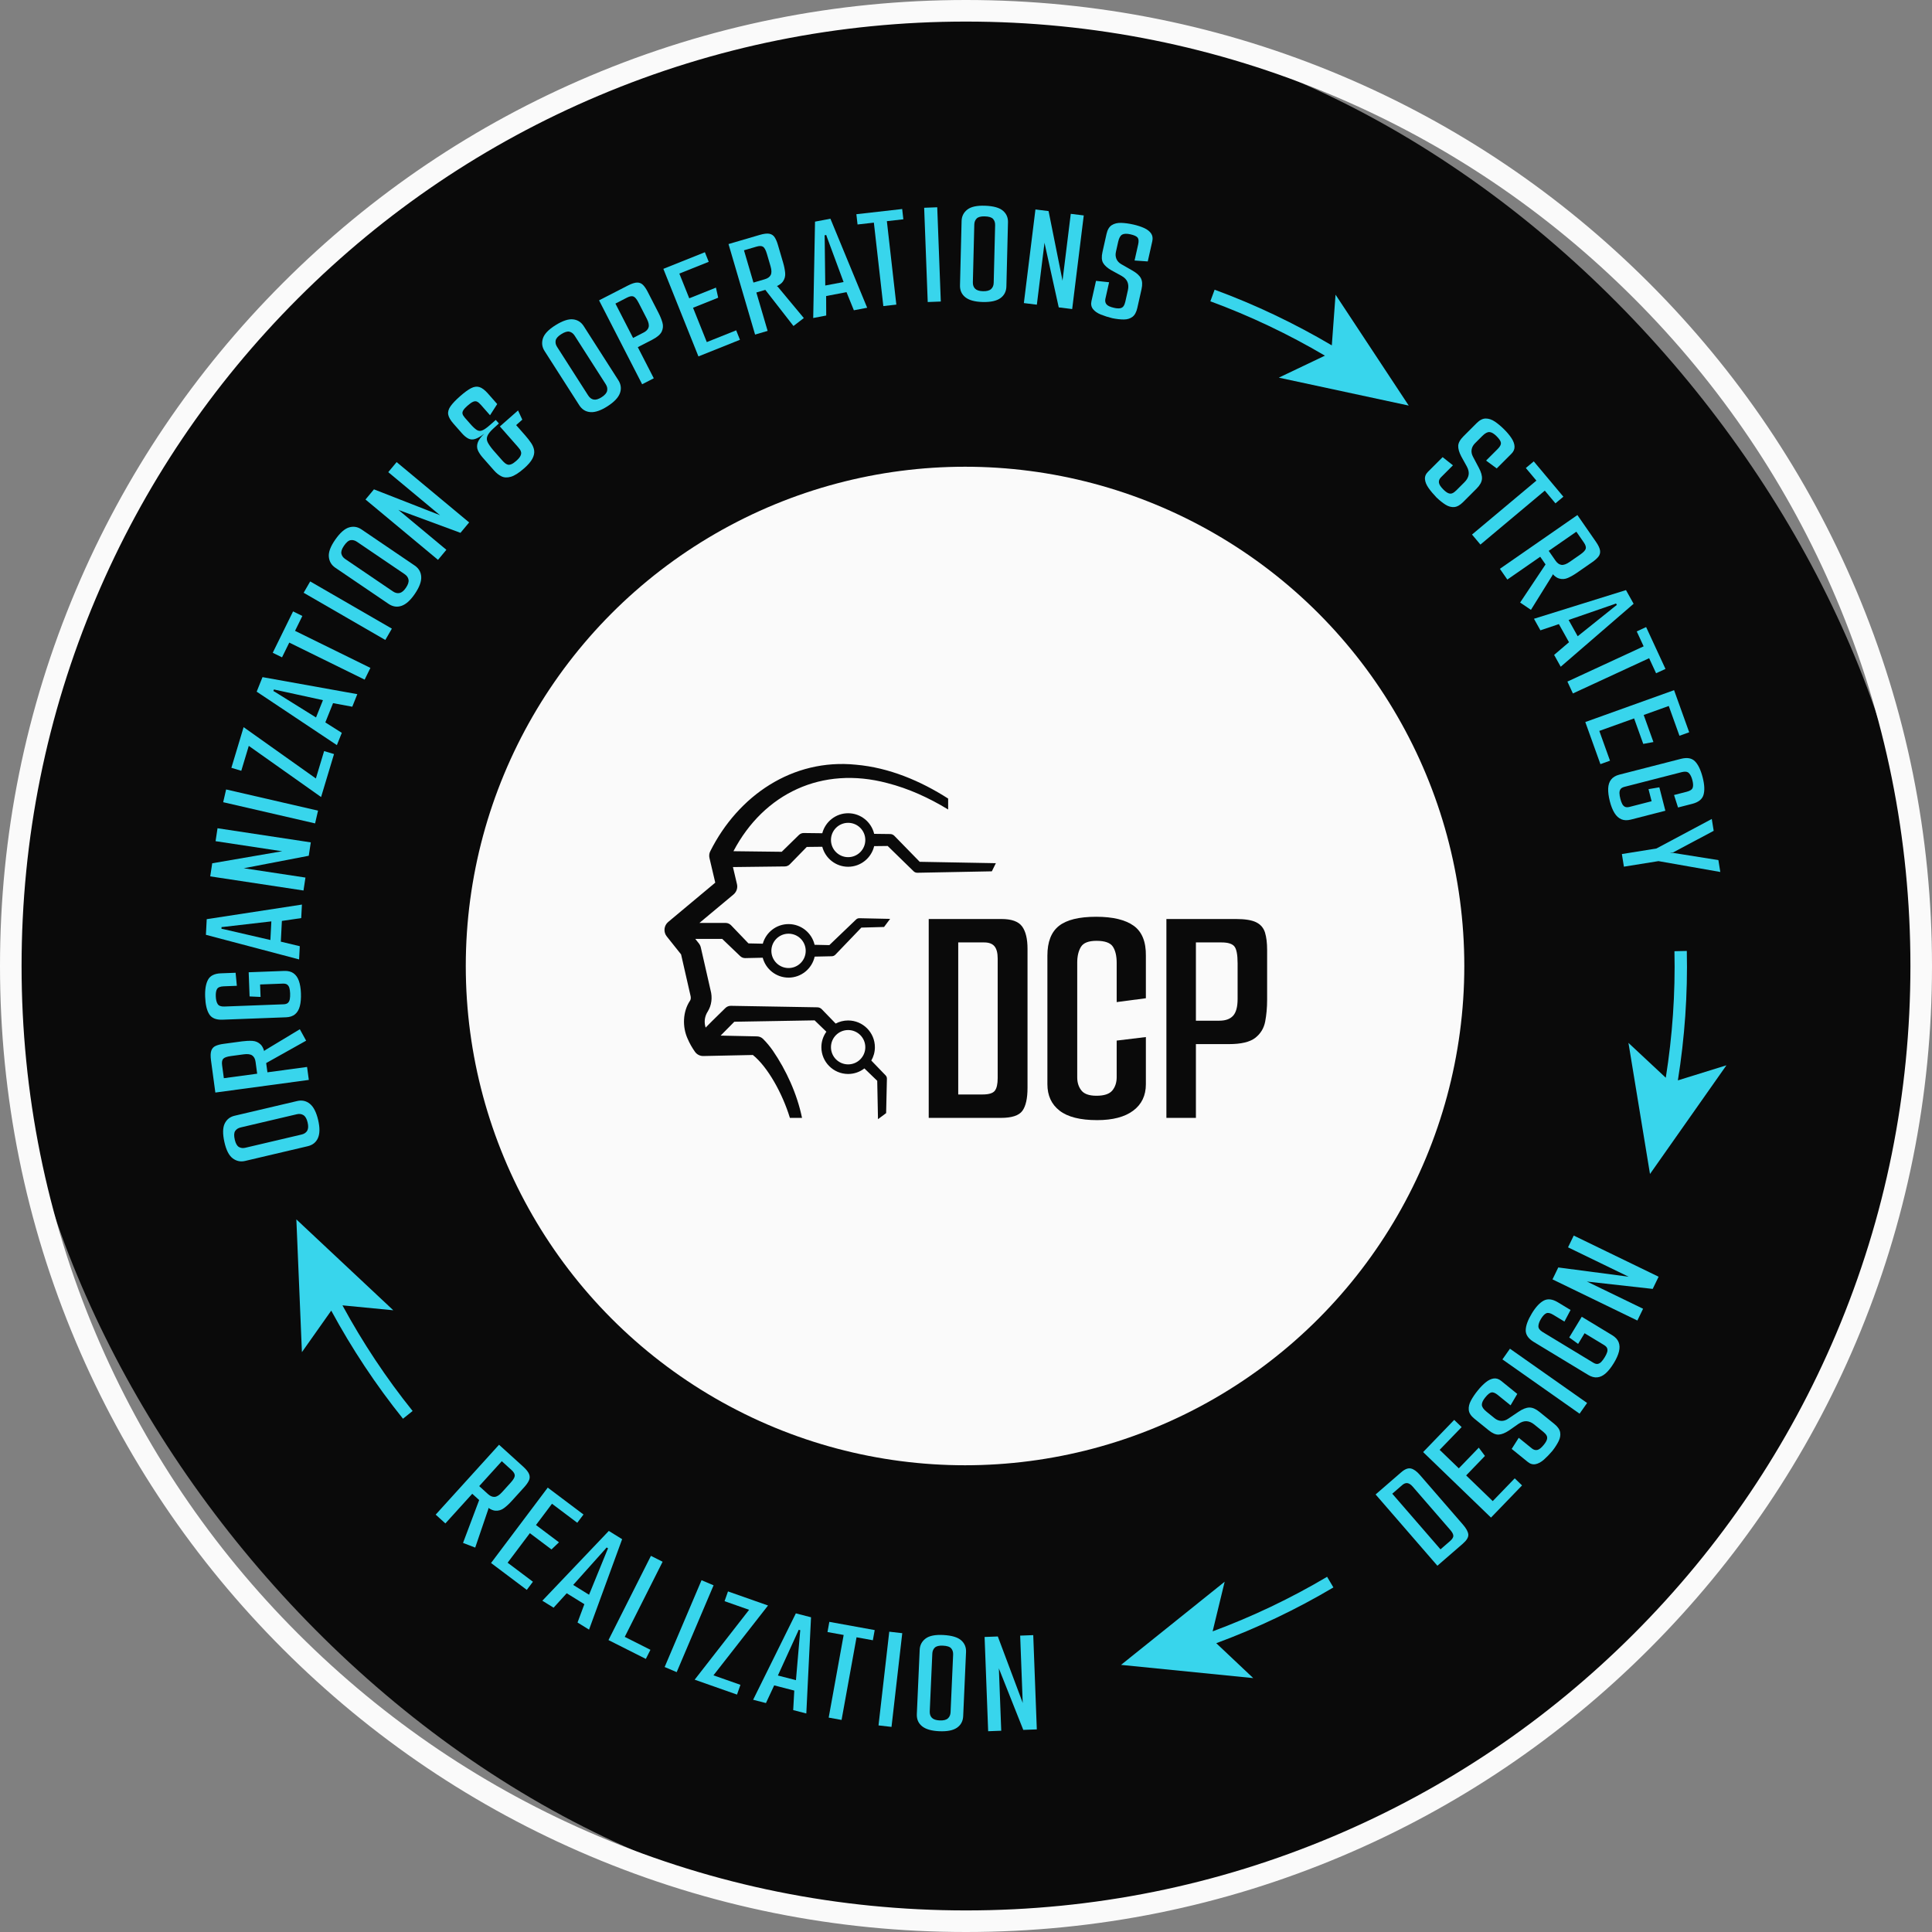 <?xml version="1.0" encoding="UTF-8"?>
<svg id="uuid-d417ca88-e391-4649-a94a-e7210ad6eb84" data-name="Ebene 2" xmlns="http://www.w3.org/2000/svg" width="895.389" height="895.389" viewBox="0 0 895.389 895.389">
  <rect x="0" y="0" width="895.389" height="895.389" fill="#808080" stroke="none"/>
  <defs>
    <style>
      .uuid-465e1f31-c31e-4b12-a3d9-20fa1cc9b3e9 {
        fill: #fafafa;
      }

      .uuid-9c946a30-37df-4d78-933d-7ab5be45be8b {
        fill: #0a0a0a;
      }

      .uuid-afe4b9f1-ff0f-4c9f-8bc6-dd689d7c9b0c {
        fill: #38d5ec;
      }
    </style>
  </defs>
  <g id="uuid-42027739-cdfb-4fbc-b5ec-057a02d64913" data-name="Ebene 1">
    <g>
      <g>
        <rect class="uuid-9c946a30-37df-4d78-933d-7ab5be45be8b" x="5" y="5" width="885.389" height="885.389" rx="442.694" ry="442.694"/>
        <path class="uuid-465e1f31-c31e-4b12-a3d9-20fa1cc9b3e9" d="M447.694,895.389c-60.437,0-119.067-11.837-174.265-35.184-53.312-22.549-101.189-54.829-142.303-95.942-41.114-41.114-73.394-88.992-95.942-142.303C11.838,566.762,0,508.131,0,447.695c0-60.437,11.838-119.067,35.185-174.265,22.549-53.312,54.828-101.19,95.942-142.304,41.113-41.114,88.991-73.394,142.303-95.942C328.627,11.837,387.258,0,447.694,0s119.067,11.837,174.265,35.184c53.312,22.549,101.189,54.829,142.303,95.942,41.114,41.114,73.394,88.992,95.942,142.303,23.347,55.197,35.185,113.828,35.185,174.264,0,60.437-11.838,119.067-35.185,174.265-22.549,53.312-54.828,101.19-95.942,142.304-41.113,41.114-88.991,73.394-142.303,95.942-55.197,23.347-113.828,35.184-174.265,35.184ZM447.694,10c-59.091,0-116.411,11.572-170.369,34.394-52.119,22.045-98.929,53.605-139.128,93.804-40.198,40.198-71.759,87.008-93.803,139.127-22.822,53.958-34.395,111.278-34.395,170.369,0,59.091,11.572,116.411,34.395,170.369,22.044,52.12,53.604,98.929,93.803,139.128,40.199,40.199,87.009,71.759,139.128,93.804,53.958,22.822,111.278,34.394,170.369,34.394s116.411-11.572,170.369-34.394c52.119-22.045,98.929-53.605,139.128-93.804,40.198-40.198,71.759-87.008,93.803-139.127,22.822-53.958,34.395-111.278,34.395-170.369,0-59.091-11.572-116.411-34.395-170.369-22.044-52.12-53.604-98.929-93.803-139.128-40.199-40.199-87.009-71.759-139.128-93.804-53.958-22.822-111.278-34.394-170.369-34.394Z"/>
      </g>
      <g>
        <circle class="uuid-465e1f31-c31e-4b12-a3d9-20fa1cc9b3e9" cx="447.251" cy="447.694" r="231.386"/>
        <g>
          <path class="uuid-9c946a30-37df-4d78-933d-7ab5be45be8b" d="M426.239,399.401c-1.279-1.307-11.77-12.059-11.77-12.059-.494-.504-1.204-.812-1.951-.803l-7.383-.093c-1.297-5.46-6.207-9.549-12.059-9.549-5.759,0-10.594,3.939-11.985,9.269l-8.569-.103c-.803-.009-1.615.289-2.24.887-.037.037-5.628,5.507-7.99,7.812l-22.373-.271c14.104-26.779,41.004-39.641,71.32-31.567,9.875,2.52,19.34,6.851,28.179,12.237v-5.068c-12.797-8.195-27.404-14.356-42.749-15.69-29.402-2.968-54.585,14.383-67.475,40.07-.504.952-.653,2.119-.373,3.239l2.669,11.35-21.804,18.21c-1.997,1.671-2.315,4.639-.691,6.692l6.655,8.354c1.223,5.358,3.192,13.991,4.284,18.78.243.868.383,1.895-.149,2.679-3.416,5.106-3.584,12.199-1.101,17.622.924,2.193,2.081,4.154,3.332,5.955.849,1.269,2.305,2.091,3.948,2.063,0,0,17.296-.364,22.952-.485,6.823,5.47,13.693,17.744,17.165,29.15h5.619c-2.287-11.154-7.355-22.149-13.515-31.157-1.325-1.867-2.763-3.687-4.564-5.46-.7-.691-1.671-1.129-2.735-1.148l-.196-.009s-9.502-.196-16.717-.355c2.091-2.1,4.331-4.368,6.347-6.422l37.214-.644,5.451,5.264c-1.456,2.035-2.315,4.508-2.315,7.187,0,6.832,5.563,12.395,12.405,12.395,2.828,0,5.442-.961,7.533-2.576l5.946,5.74c.037,1.745.355,17.777.355,17.777l3.771-2.8.364-15.957c.009-.551-.187-1.111-.597-1.531,0-.028-3.201-3.341-6.636-6.879,1.055-1.82,1.661-3.93,1.661-6.17,0-6.842-5.563-12.405-12.395-12.405-2.091,0-4.06.523-5.787,1.437l-6.431-6.646c-.513-.532-1.232-.868-2.026-.887-.093,0-39.996-.691-40.098-.691-.943-.019-1.913.355-2.614,1.083l-3.192,3.136c-1.848,1.773-3.911,3.846-5.899,5.871-.597-1.969-.625-3.958.243-6.067.168-.411.448-.915.681-1.297,1.867-2.931,2.278-6.608,1.363-9.922-.411-1.811-1.512-6.627-1.932-8.503l-2.586-11.331c-.159-.681-.467-1.353-.933-1.932l-1.624-2.044h12.479c1.755,1.68,8.233,7.887,8.233,7.887.625.635,1.475,1.027,2.427,1.008l8.102-.177c1.409,5.302,6.235,9.222,11.975,9.222,5.918,0,10.874-4.182,12.106-9.735l7.812-.168c.663.009,1.316-.233,1.811-.756l12.013-12.526,10.519-.289,2.8-3.752-14.272-.308c-.551-.009-1.129.215-1.54.644l-12.349,11.826-6.832-.149c-1.279-5.488-6.198-9.595-12.069-9.595-5.684,0-10.482,3.855-11.938,9.082l-6.646-.14-8.046-8.391c-.644-.663-1.55-1.092-2.539-1.092h-12.134c7.131-5.955,15.793-13.179,15.793-13.179,1.353-1.139,2.035-2.968,1.605-4.798,0,0-.943-4.014-1.867-7.915,6.618-.084,23.988-.289,24.053-.289.84-.009,1.68-.345,2.305-.989l7.859-8.046,7.187-.084c1.391,5.32,6.226,9.269,11.985,9.269,5.852,0,10.762-4.088,12.059-9.558l6.263-.075c2.847,2.791,12.003,11.677,12.003,11.714.448.439,1.074.709,1.746.7l34.526-.663,1.867-3.771-35.301-.644ZM393.076,477.376c4.387,0,7.952,3.565,7.952,7.962,0,4.387-3.565,7.952-7.952,7.952-4.396,0-7.962-3.566-7.962-7.952,0-4.396,3.566-7.962,7.962-7.962ZM365.457,432.723c4.396,0,7.952,3.556,7.952,7.952,0,4.396-3.556,7.962-7.952,7.962s-7.962-3.566-7.962-7.962c0-4.396,3.566-7.952,7.962-7.952ZM393.076,397.254c-4.396,0-7.962-3.566-7.962-7.962,0-4.387,3.566-7.952,7.962-7.952,4.387,0,7.952,3.566,7.952,7.952,0,4.396-3.565,7.962-7.952,7.962Z"/>
          <g>
            <path class="uuid-9c946a30-37df-4d78-933d-7ab5be45be8b" d="M430.417,425.917h33.746c4.657,0,7.827,1.141,9.513,3.419,1.684,2.281,2.528,5.749,2.528,10.406v64.37c0,4.957-.795,8.524-2.378,10.703-1.587,2.181-4.906,3.271-9.961,3.271h-33.448v-92.169ZM455.391,507.234c2.873,0,4.757-.569,5.65-1.71.891-1.138,1.337-3.096,1.337-5.872v-55.45c0-2.576-.497-4.46-1.486-5.649-.993-1.19-2.579-1.784-4.757-1.784h-12.042v70.465h11.298Z"/>
            <path class="uuid-9c946a30-37df-4d78-933d-7ab5be45be8b" d="M508.461,519.126c-7.83,0-13.627-1.461-17.393-4.385-3.768-2.922-5.65-7.01-5.65-12.264v-59.612c0-6.341,1.784-10.927,5.352-13.751,3.568-2.824,9.314-4.237,17.244-4.237,7.731,0,13.528,1.389,17.393,4.162,3.865,2.776,5.746,7.433,5.649,13.974v19.623l-13.528,1.784v-18.136c0-3.271-.594-5.798-1.784-7.582-1.19-1.784-3.716-2.676-7.582-2.676-3.668,0-6.072.943-7.21,2.825-1.14,1.884-1.709,4.311-1.709,7.284v53.22c0,2.379.644,4.385,1.932,6.021,1.287,1.635,3.617,2.453,6.987,2.453,3.568,0,6.021-.818,7.359-2.453,1.338-1.635,2.007-3.691,2.007-6.169v-16.947l13.528-1.635v21.853c0,5.254-1.958,9.342-5.872,12.264-3.916,2.925-9.491,4.385-16.724,4.385Z"/>
            <path class="uuid-9c946a30-37df-4d78-933d-7ab5be45be8b" d="M540.571,425.917h32.259c4.259,0,7.407.52,9.44,1.561,2.03,1.04,3.368,2.627,4.013,4.757.644,2.132.967,4.783.967,7.953v23.191c0,3.568-.298,6.912-.892,10.034s-2.132,5.649-4.609,7.582c-2.478,1.932-6.541,2.899-12.19,2.899h-15.312v34.192h-13.676v-92.169ZM565.1,473.042c2.873,0,5.003-.767,6.392-2.304,1.386-1.535,2.081-4.137,2.081-7.805v-16.501c0-3.963-.497-6.564-1.487-7.804-.992-1.238-2.973-1.859-5.946-1.859h-11.893v36.273h10.852Z"/>
          </g>
        </g>
        <g>
          <path class="uuid-afe4b9f1-ff0f-4c9f-8bc6-dd689d7c9b0c" d="M592.671,175.021l60.207,12.944-33.917-51.399-1.729,23.498c-17.283-10.207-35.524-18.893-54.313-25.804l-1.979,5.378c18.363,6.754,36.195,15.233,53.098,25.193l-21.367,10.19Z"/>
          <path class="uuid-afe4b9f1-ff0f-4c9f-8bc6-dd689d7c9b0c" d="M182.272,607.247l-44.926-42.12,2.579,61.527,13.591-19.246c9.553,17.655,20.71,34.499,33.248,50.102l4.466-3.589c-12.254-15.251-23.166-31.706-32.519-48.954l23.563,2.278Z"/>
          <path class="uuid-afe4b9f1-ff0f-4c9f-8bc6-dd689d7c9b0c" d="M754.709,483.319l9.984,60.768,35.424-50.372-22.502,6.989c3.176-19.822,4.584-39.977,4.142-59.988l-5.729.127c.433,19.558-.933,39.256-4.018,58.633l-17.302-16.156Z"/>
          <path class="uuid-afe4b9f1-ff0f-4c9f-8bc6-dd689d7c9b0c" d="M615.047,730.769c-16.829,9.982-34.659,18.463-53.051,25.29l5.579-23.005-48.036,38.537,61.275,6.125-17.137-16.17c18.825-6.966,37.074-15.635,54.292-25.849l-2.922-4.927Z"/>
          <path class="uuid-afe4b9f1-ff0f-4c9f-8bc6-dd689d7c9b0c" d="M147.37,527.382c.879-2.018.902-4.787.075-8.311-.85-3.614-2.126-6.115-3.829-7.502-1.702-1.385-3.674-1.816-5.917-1.288l-28.966,6.81c-2.15.504-3.687,1.724-4.609,3.654-.922,1.931-.964,4.778-.129,8.541.826,3.717,2.105,6.23,3.836,7.536,1.733,1.308,3.651,1.713,5.756,1.219l29.033-6.827c2.288-.537,3.872-1.815,4.749-3.832ZM139.757,525.804l-26.084,6.132c-1.098.258-2.079.14-2.945-.358-.865-.495-1.502-1.613-1.911-3.353-.441-1.875-.385-3.229.168-4.059.554-.83,1.402-1.381,2.546-1.651l26.015-6.114c1.19-.28,2.225-.137,3.106.428.883.564,1.522,1.694,1.92,3.387.387,1.649.324,2.919-.19,3.811-.514.893-1.389,1.487-2.625,1.775Z"/>
          <path class="uuid-afe4b9f1-ff0f-4c9f-8bc6-dd689d7c9b0c" d="M142.315,494.481l-18.377,2.483-.58-4.287,18.52-10.375-2.921-5.297-16.119,9.719-.382.338-.015.099c-.394-1.367-.936-2.398-1.633-3.079-1.065-1.041-2.351-1.603-3.856-1.684-1.506-.082-3.097-.009-4.773.218l-8.594,1.161c-1.491.203-2.717.523-3.677.96-.961.437-1.622,1.168-1.982,2.188-.359,1.023-.405,2.534-.134,4.537l2.011,14.882,43.322-5.855-.812-6.009ZM103.743,499.693l-.812-6.009c-.188-1.397-.014-2.393.521-2.987.537-.594,1.737-1.018,3.599-1.269l5.87-.795c1.817-.244,3.145-.069,3.985.53.839.597,1.354,1.595,1.543,2.993l.736,5.45-15.442,2.087Z"/>
          <path class="uuid-afe4b9f1-ff0f-4c9f-8bc6-dd689d7c9b0c" d="M132.548,471.47c1.739-.067,3.133-.531,4.182-1.393,1.05-.862,1.79-2.113,2.222-3.752.432-1.64.603-3.658.512-6.053-.085-2.255-.404-4.159-.957-5.715-.552-1.554-1.384-2.723-2.496-3.504-1.111-.781-2.536-1.139-4.274-1.074l-16.487.623.423,11.203,5.088.232-.218-5.778,10.499-.397c.94-.035,1.639.127,2.1.485.461.359.786.877.976,1.55.19.675.303,1.507.34,2.493.039,1.033-.009,1.918-.147,2.651-.137.735-.42,1.31-.852,1.726s-1.116.641-2.057.676l-27.408,1.035c-1.551.059-2.588-.325-3.114-1.152-.525-.826-.816-2.015-.875-3.565s.145-2.699.611-3.446c.466-.745,1.498-1.15,3.094-1.21l6.06-.229-.581-6.046-6.835.258c-2.959.111-4.944,1.104-5.955,2.977-1.012,1.872-1.452,4.524-1.322,7.953.135,3.569.765,6.251,1.891,8.042,1.126,1.792,3.168,2.632,6.128,2.521l29.452-1.112Z"/>
          <path class="uuid-afe4b9f1-ff0f-4c9f-8bc6-dd689d7c9b0c" d="M138.932,438.518l-8.788-2.105.495-9.605,8.964-1.317.323-6.267-44.123,6.763-.374,7.252,43.187,11.405.316-6.127ZM102.635,430.435l.041-.775.992-.09,22.09-2.555-.445,8.629-21.699-5.018-.979-.191Z"/>
          <polygon class="uuid-afe4b9f1-ff0f-4c9f-8bc6-dd689d7c9b0c" points="141.563 406.714 112.91 402.37 113.42 402.305 143.094 396.605 144.036 390.401 100.813 383.849 99.905 389.844 130.718 394.515 130.638 394.574 130.279 394.591 98.351 400.092 97.431 406.157 140.654 412.709 141.563 406.714"/>
          <rect class="uuid-afe4b9f1-ff0f-4c9f-8bc6-dd689d7c9b0c" x="122.382" y="351.881" width="6.064" height="43.717" transform="translate(-266.949 411.956) rotate(-77.013)"/>
          <polygon class="uuid-afe4b9f1-ff0f-4c9f-8bc6-dd689d7c9b0c" points="115.299 345.678 148.808 369.389 154.804 349.471 150.213 348.089 146.391 360.782 112.903 337.004 107.233 355.841 111.823 357.224 115.299 345.678"/>
          <path class="uuid-afe4b9f1-ff0f-4c9f-8bc6-dd689d7c9b0c" d="M158.41,339.642l-7.634-4.838,3.579-8.927,8.908,1.657,2.335-5.825-43.936-7.89-2.703,6.741,37.167,24.775,2.283-5.694ZM126.686,320.239l.289-.719.968.236,21.727,4.736-3.215,8.021-18.906-11.774-.863-.499Z"/>
          <polygon class="uuid-afe4b9f1-ff0f-4c9f-8bc6-dd689d7c9b0c" points="134.063 297.81 168.994 314.98 171.668 309.537 136.738 292.368 140.128 285.471 135.826 283.356 126.4 302.53 130.704 304.645 134.063 297.81"/>
          <rect class="uuid-afe4b9f1-ff0f-4c9f-8bc6-dd689d7c9b0c" x="158.138" y="261.171" width="6.064" height="43.716" transform="translate(-164.525 280.946) rotate(-59.974)"/>
          <path class="uuid-afe4b9f1-ff0f-4c9f-8bc6-dd689d7c9b0c" d="M192.156,262.076l-24.617-16.713c-1.828-1.241-3.766-1.547-5.811-.919-2.045.628-4.17,2.524-6.374,5.686-2.177,3.125-3.16,5.766-2.951,7.925.21,2.16,1.21,3.847,2.998,5.061l24.677,16.753c1.944,1.32,3.956,1.621,6.035.902s4.134-2.575,6.168-5.571c2.086-3.072,3.062-5.704,2.931-7.896-.132-2.191-1.149-3.934-3.056-5.228ZM188.139,272.388c-.951,1.4-1.93,2.214-2.935,2.44-1.007.226-2.034-.018-3.084-.73l-22.168-15.05c-.934-.633-1.51-1.436-1.73-2.411-.221-.972.171-2.198,1.175-3.676,1.082-1.594,2.116-2.469,3.103-2.624.986-.153,1.964.098,2.937.758l22.109,15.009c1.012.688,1.608,1.546,1.787,2.577.181,1.032-.218,2.267-1.194,3.706Z"/>
          <polygon class="uuid-afe4b9f1-ff0f-4c9f-8bc6-dd689d7c9b0c" points="206.871 254.803 184.595 236.267 185.065 236.474 213.411 246.944 217.425 242.12 183.821 214.159 179.942 218.82 203.898 238.753 203.799 238.763 203.483 238.592 173.312 226.787 169.389 231.502 202.993 259.465 206.871 254.803"/>
          <path class="uuid-afe4b9f1-ff0f-4c9f-8bc6-dd689d7c9b0c" d="M210.17,196.362l3.866,4.393c1.026,1.165,2.022,1.995,2.989,2.489.967.496,2.028.563,3.185.203,1.154-.359,2.556-1.169,4.201-2.43-1.63,1.562-2.645,2.971-3.043,4.228-.396,1.258-.354,2.426.127,3.505.481,1.08,1.233,2.202,2.258,3.366l5.217,5.928c1.056,1.2,2.197,2.106,3.425,2.716,1.226.612,2.678.68,4.358.203,1.679-.475,3.737-1.784,6.171-3.927,1.835-1.615,3.104-3.09,3.804-4.429.702-1.337.981-2.585.839-3.744-.143-1.157-.594-2.31-1.354-3.459-.759-1.146-1.682-2.338-2.769-3.573l-4.239-4.817,2.858-2.515-1.976-4.273-8.416,7.407,8.292,9.421c.341.389.664.793.972,1.212.306.42.501.89.583,1.411.084.522-.046,1.105-.386,1.749-.34.645-.987,1.386-1.94,2.225-.848.745-1.595,1.248-2.245,1.505-.649.259-1.211.314-1.684.167-.474-.146-.915-.399-1.326-.758-.409-.359-.801-.75-1.174-1.174l-4.147-4.711c-1.238-1.477-2.1-2.706-2.587-3.687-.487-.98-.534-1.957-.138-2.931.395-.973,1.266-2.084,2.61-3.331l2.706-2.475-1.444-1.641-2.752,2.422c-1.447,1.274-2.623,2.089-3.529,2.447-.904.359-1.758.28-2.558-.238-.799-.517-1.758-1.411-2.876-2.681l-2.656-3.018c-.527-.599-.866-1.162-1.016-1.688s-.038-1.094.334-1.703c.371-.609,1.016-1.317,1.933-2.124,1.059-.932,1.931-1.543,2.615-1.832.686-.289,1.294-.308,1.828-.058.534.251,1.126.746,1.779,1.488l4.239,4.816,3.327-5.184-4.332-4.922c-1.397-1.588-2.7-2.569-3.909-2.947-1.208-.377-2.51-.2-3.906.525-1.394.728-3.08,1.96-5.056,3.7-2.012,1.77-3.484,3.317-4.418,4.639-.934,1.323-1.299,2.598-1.094,3.827.205,1.229,1.022,2.656,2.449,4.278Z"/>
          <path class="uuid-afe4b9f1-ff0f-4c9f-8bc6-dd689d7c9b0c" d="M268.45,187.791c1.267,1.981,2.997,3.049,5.191,3.207,2.194.158,4.815-.738,7.865-2.688,3.127-2.001,5.063-4.036,5.806-6.102.741-2.065.493-4.068-.748-6.009l-16.039-25.062c-1.191-1.861-2.85-2.906-4.978-3.135-2.127-.229-4.828.676-8.1,2.714-3.232,2.014-5.177,4.054-5.836,6.12-.658,2.068-.404,4.013.761,5.834l16.077,25.122ZM257.519,157.827c.181-.981,1.025-1.952,2.529-2.916,1.623-1.038,2.918-1.434,3.885-1.189.967.248,1.767.865,2.401,1.855l14.403,22.509c.659,1.03.868,2.055.628,3.073-.241,1.02-1.095,1.998-2.559,2.935-1.425.912-2.646,1.274-3.659,1.086-1.014-.188-1.862-.818-2.547-1.886l-14.442-22.568c-.608-.95-.821-1.914-.641-2.897Z"/>
          <path class="uuid-afe4b9f1-ff0f-4c9f-8bc6-dd689d7c9b0c" d="M305.197,145.021l-5.025-9.786c-.687-1.338-1.397-2.385-2.132-3.146-.733-.759-1.641-1.139-2.724-1.138-1.082.002-2.523.464-4.321,1.387l-13.36,6.86,19.969,38.889,5.394-2.769-7.407-14.426,6.586-3.383c2.384-1.223,3.887-2.511,4.515-3.864.626-1.351.728-2.751.302-4.197-.425-1.446-1.025-2.922-1.797-4.427ZM300.601,151.661c-.284.992-1.053,1.809-2.308,2.453l-4.892,2.512-8.181-15.932,5.394-2.77c1.255-.644,2.251-.811,2.99-.505.739.308,1.539,1.298,2.398,2.97l3.768,7.339c.837,1.631,1.114,2.943.83,3.933Z"/>
          <polygon class="uuid-afe4b9f1-ff0f-4c9f-8bc6-dd689d7c9b0c" points="342.935 157.472 341.178 153.086 327.564 158.541 321.191 142.635 332.842 137.969 331.806 133.294 319.436 138.25 314.847 126.795 328.461 121.342 326.678 116.891 307.434 124.6 323.692 165.181 342.935 157.472"/>
          <path class="uuid-afe4b9f1-ff0f-4c9f-8bc6-dd689d7c9b0c" d="M355.76,153.353l-5.223-17.794,4.153-1.218,13.044,16.747,4.797-3.686-12.037-14.471-.39-.327-.101 0c1.293-.596,2.23-1.287,2.798-2.078.869-1.21,1.23-2.566,1.085-4.066-.146-1.5-.458-3.062-.935-4.686l-2.442-8.322c-.423-1.443-.925-2.606-1.502-3.49-.579-.883-1.399-1.427-2.463-1.629-1.064-.203-2.566-.019-4.505.55l-14.41,4.23,12.312,41.946,5.818-1.708ZM344.797,116.007l5.818-1.707c1.354-.398,2.364-.375,3.033.064.668.442,1.267,1.564,1.796,3.368l1.669,5.683c.515,1.759.542,3.1.077,4.019-.465.921-1.373,1.579-2.727,1.976l-5.277,1.549-4.39-14.952Z"/>
          <path class="uuid-afe4b9f1-ff0f-4c9f-8bc6-dd689d7c9b0c" d="M392.318,135.402l3.406,8.396,6.165-1.172-17.031-41.262-7.135,1.356-.84,44.659,6.027-1.146-.038-9.036,9.447-1.796ZM382.918,108.911l.323.943,7.72,20.854-8.489,1.613-.27-22.27-.046-.996.761-.145Z"/>
          <polygon class="uuid-afe4b9f1-ff0f-4c9f-8bc6-dd689d7c9b0c" points="396.889 99.276 397.43 104.04 404.996 103.182 409.381 141.856 415.406 141.173 411.022 102.499 418.658 101.633 418.118 96.869 396.889 99.276"/>
          <rect class="uuid-afe4b9f1-ff0f-4c9f-8bc6-dd689d7c9b0c" x="429.128" y="96.163" width="6.064" height="43.717" transform="translate(-4.148 16.401) rotate(-2.164)"/>
          <path class="uuid-afe4b9f1-ff0f-4c9f-8bc6-dd689d7c9b0c" d="M463.668,138.157c1.773-1.296,2.687-3.095,2.744-5.398l.741-29.746c.054-2.208-.737-4.003-2.371-5.384-1.635-1.381-4.38-2.142-8.23-2.285-3.805-.141-6.561.461-8.263,1.805-1.703,1.345-2.581,3.099-2.635,5.26l-.741,29.817c-.058,2.35.778,4.204,2.507,5.563,1.729,1.36,4.403,2.084,8.022,2.174,3.711.093,6.453-.509,8.225-1.805ZM451.928,133.81c-.735-.724-1.087-1.72-1.054-2.989l.665-26.786c.028-1.127.392-2.046,1.092-2.759.699-.711,1.941-1.045,3.727-1,1.926.049,3.221.445,3.885,1.19.663.746.98,1.706.952,2.88l-.665,26.715c-.03,1.223-.431,2.188-1.2,2.898-.772.71-2.026,1.042-3.763.999-1.692-.042-2.906-.424-3.639-1.148Z"/>
          <polygon class="uuid-afe4b9f1-ff0f-4c9f-8bc6-dd689d7c9b0c" points="492.427 130.032 492.366 129.953 492.338 129.594 485.964 97.83 479.876 97.077 474.512 140.463 480.53 141.207 484.085 112.447 484.164 112.954 490.676 142.461 496.905 143.232 502.268 99.846 496.251 99.102 492.427 130.032"/>
          <path class="uuid-afe4b9f1-ff0f-4c9f-8bc6-dd689d7c9b0c" d="M524.832,146.849c1.068-.795,1.826-2.18,2.267-4.152l1.945-8.669c.473-2.109.372-3.806-.304-5.09-.676-1.283-2.02-2.488-4.031-3.614l-4.996-2.855c-1.111-.634-1.877-1.456-2.302-2.467-.422-1.01-.5-2.111-.234-3.304l1.049-4.679c.392-1.742,1.012-2.844,1.861-3.304s2.122-.499,3.822-.118c1.742.391,2.855.906,3.338,1.544.484.639.561,1.692.232,3.159l-1.667,7.431,6.117.433,2.099-9.357c.319-1.421.132-2.631-.559-3.63-.692-.997-1.758-1.827-3.2-2.488-1.441-.659-3.126-1.207-5.051-1.638-2.065-.463-3.948-.715-5.647-.76-1.701-.044-3.141.307-4.319,1.055-1.18.747-1.991,2.107-2.433,4.079l-1.882,8.394c-.483,2.157-.389,3.827.285,5.014.673,1.187,1.946,2.327,3.822,3.422l4.697,2.572c1.411.798,2.341,1.753,2.79,2.866.449,1.112.513,2.38.195,3.801l-1.188,5.297c-.196.872-.473,1.569-.83,2.09-.358.523-.889.849-1.593.98-.705.131-1.653.063-2.844-.205-1.789-.401-2.955-.951-3.496-1.651-.543-.7-.7-1.554-.473-2.563l1.713-7.637-6.073-.639-2.098,9.357c-.329,1.468-.091,2.714.715,3.738.806,1.024,2.004,1.859,3.595,2.504,1.589.646,3.387,1.217,5.395,1.716,1.983.396,3.758.59,5.325.581s2.886-.413,3.957-1.209Z"/>
          <path class="uuid-afe4b9f1-ff0f-4c9f-8bc6-dd689d7c9b0c" d="M665.753,230.563c1.462,1.395,2.86,2.509,4.189,3.34,1.329.83,2.658,1.196,3.988,1.096,1.33-.1,2.709-.864,4.138-2.294l6.282-6.284c1.527-1.529,2.349-3.017,2.467-4.462.115-1.447-.376-3.183-1.471-5.21l-2.694-5.085c-.599-1.13-.808-2.235-.624-3.315.181-1.08.704-2.052,1.57-2.917l3.389-3.391c1.263-1.263,2.376-1.862,3.34-1.795.965.066,2.061.714,3.292,1.944,1.263,1.263,1.928,2.293,1.995,3.09.066.798-.431,1.729-1.495,2.792l-5.385,5.387,4.937,3.639,6.779-6.782c1.03-1.03,1.52-2.153,1.47-3.366-.051-1.213-.507-2.484-1.372-3.814-.865-1.329-1.995-2.692-3.391-4.087-1.496-1.496-2.952-2.716-4.363-3.664-1.413-.947-2.817-1.42-4.213-1.42s-2.809.715-4.238,2.145l-6.081,6.084c-1.562,1.562-2.377,3.025-2.442,4.388-.066,1.363.399,3.008,1.397,4.935l2.593,4.686c.765,1.43,1.039,2.734.823,3.914-.217,1.18-.839,2.286-1.869,3.316l-3.839,3.84c-.631.632-1.237,1.072-1.819,1.321-.582.25-1.205.241-1.869-.025-.665-.266-1.43-.831-2.294-1.695-1.297-1.296-1.989-2.385-2.072-3.265-.082-.881.241-1.686.973-2.418l5.533-5.536-4.787-3.788-6.78,6.782c-1.063,1.064-1.529,2.244-1.394,3.54.133,1.297.699,2.643,1.695,4.038.997,1.396,2.212,2.841,3.641,4.337Z"/>
          <polygon class="uuid-afe4b9f1-ff0f-4c9f-8bc6-dd689d7c9b0c" points="682.21 247.736 686.105 252.384 715.938 227.386 720.873 233.276 724.549 230.196 710.827 213.821 707.151 216.901 712.043 222.738 682.21 247.736"/>
          <path class="uuid-afe4b9f1-ff0f-4c9f-8bc6-dd689d7c9b0c" d="M698.582,268.598l15.237-10.568,2.465,3.556-11.777,17.661,5.01,3.39,9.937-15.986.186-.473-.032-.096c.974,1.039,1.925,1.71,2.854,2,1.423.443,2.823.359,4.2-.253,1.378-.612,2.762-1.4,4.153-2.364l7.127-4.943c1.236-.857,2.181-1.7,2.838-2.526.656-.827.912-1.778.77-2.85-.144-1.073-.791-2.44-1.942-4.102l-8.56-12.341-35.923,24.913,3.457,4.983ZM730.563,246.418l3.457,4.983c.804,1.159,1.1,2.124.894,2.899-.209.773-1.085,1.695-2.629,2.766l-4.868,3.375c-1.507,1.045-2.77,1.493-3.79,1.341-1.02-.15-1.931-.806-2.734-1.964l-3.135-4.519,12.804-8.88Z"/>
          <path class="uuid-afe4b9f1-ff0f-4c9f-8bc6-dd689d7c9b0c" d="M713.908,292.127l8.562-2.887,4.686,8.399-6.893,5.88,3.057,5.48,33.781-29.179-3.538-6.342-42.644,13.293,2.989,5.357ZM748.951,279.683l.379.678-.793.604-17.354,13.905-4.209-7.546,21.048-7.283.93-.358Z"/>
          <polygon class="uuid-afe4b9f1-ff0f-4c9f-8bc6-dd689d7c9b0c" points="726.417 315.878 728.963 321.382 764.291 305.047 767.516 312.023 771.869 310.011 762.901 290.619 758.551 292.631 761.746 299.543 726.417 315.878"/>
          <polygon class="uuid-afe4b9f1-ff0f-4c9f-8bc6-dd689d7c9b0c" points="741.715 354.142 746.16 352.546 741.205 338.742 757.332 332.953 761.571 344.766 766.28 343.9 761.777 331.357 773.392 327.188 778.347 340.992 782.86 339.372 775.856 319.861 734.709 334.63 741.715 354.142"/>
          <path class="uuid-afe4b9f1-ff0f-4c9f-8bc6-dd689d7c9b0c" d="M779.03,351.685l-28.547,7.328c-1.685.433-2.949,1.181-3.79,2.247-.845,1.065-1.302,2.445-1.377,4.139s.185,3.702.783,6.023c.56,2.186,1.276,3.979,2.146,5.381s1.929,2.368,3.183,2.897c1.251.527,2.719.576,4.404.143l15.981-4.103-2.789-10.859-5.022.853,1.438,5.6-10.176,2.614c-.911.233-1.63.223-2.155-.03-.528-.254-.954-.69-1.283-1.309-.329-.619-.617-1.407-.861-2.363-.257-1.002-.398-1.876-.419-2.623-.022-.747.134-1.37.467-1.866.334-.499.955-.864,1.865-1.098l26.568-6.82c1.504-.386,2.598-.23,3.286.467.689.697,1.226,1.797,1.612,3.299.386,1.503.43,2.668.133,3.497-.296.828-1.219,1.441-2.767,1.839l-5.873,1.507,1.849,5.786,6.625-1.701c2.868-.737,4.597-2.127,5.189-4.171s.461-4.729-.392-8.053c-.889-3.461-2.073-5.946-3.553-7.459-1.48-1.512-3.654-1.901-6.523-1.164Z"/>
          <polygon class="uuid-afe4b9f1-ff0f-4c9f-8bc6-dd689d7c9b0c" points="751.663 395.813 752.604 401.66 768.616 399.087 797.276 404.12 796.392 398.62 775.429 395.277 774.165 395.409 774.154 395.339 775.397 395.068 794.21 385.045 793.326 379.545 767.674 393.238 751.663 395.813"/>
          <path class="uuid-afe4b9f1-ff0f-4c9f-8bc6-dd689d7c9b0c" d="M229.56,700.129c1.487.109,2.831-.289,4.034-1.196,1.204-.907,2.374-1.989,3.511-3.242l5.825-6.426c1.01-1.115,1.74-2.149,2.193-3.103.452-.954.486-1.938.104-2.951-.383-1.013-1.322-2.199-2.819-3.555l-11.128-10.086-29.361,32.39,4.493,4.072,12.454-13.74,3.206,2.907-7.479,19.867,5.647,2.168,6.064-17.819.075-.502-.053-.087c1.183.792,2.262,1.231,3.233,1.303ZM232.553,677.195l4.492,4.074c1.045.946,1.552,1.821,1.526,2.62-.027.801-.672,1.898-1.934,3.29l-3.978,4.389c-1.232,1.358-2.361,2.079-3.389,2.162-1.028.084-2.064-.347-3.108-1.294l-4.076-3.694,10.466-11.546Z"/>
          <polygon class="uuid-afe4b9f1-ff0f-4c9f-8bc6-dd689d7c9b0c" points="245.562 710.551 255.591 718.096 259.051 714.787 248.401 706.775 255.819 696.915 267.538 705.731 270.421 701.898 253.854 689.438 227.576 724.374 244.142 736.834 246.982 733.059 235.262 724.243 245.562 710.551"/>
          <path class="uuid-afe4b9f1-ff0f-4c9f-8bc6-dd689d7c9b0c" d="M282.153,709.512l-30.803,32.345,5.215,3.229,6.081-6.686,8.176,5.062-3.165,8.489,5.335,3.304,15.336-41.921-6.175-3.823ZM281.4,718.498l-8.406,20.587-7.347-4.547,14.852-16.595.64-.767.66.409-.4.912Z"/>
          <polygon class="uuid-afe4b9f1-ff0f-4c9f-8bc6-dd689d7c9b0c" points="301.677 721.061 282.002 760.097 299.315 768.824 301.443 764.606 289.542 758.608 307.093 723.789 301.677 721.061"/>
          <rect class="uuid-afe4b9f1-ff0f-4c9f-8bc6-dd689d7c9b0c" x="297.513" y="750.625" width="43.716" height="6.064" transform="translate(-499.162 752.884) rotate(-66.981)"/>
          <polygon class="uuid-afe4b9f1-ff0f-4c9f-8bc6-dd689d7c9b0c" points="355.945 744.074 337.389 737.544 335.797 742.067 347.171 746.069 321.945 778.454 341.566 785.358 343.157 780.837 330.653 776.435 355.945 744.074"/>
          <path class="uuid-afe4b9f1-ff0f-4c9f-8bc6-dd689d7c9b0c" d="M349.04,787.755l5.94,1.533,3.817-8.191,9.312,2.403-.498,9.047,6.077,1.569,2.183-44.586-7.033-1.814-19.797,40.039ZM370.148,755.335l.751.194-.11.99-1.906,22.155-8.367-2.159,9.248-20.26.384-.92Z"/>
          <polygon class="uuid-afe4b9f1-ff0f-4c9f-8bc6-dd689d7c9b0c" points="383.504 756.373 390.997 757.73 384.059 796.028 390.026 797.109 396.964 758.811 404.526 760.18 405.381 755.462 384.359 751.654 383.504 756.373"/>
          <rect class="uuid-afe4b9f1-ff0f-4c9f-8bc6-dd689d7c9b0c" x="390.792" y="775.239" width="43.716" height="6.064" transform="translate(-407.555 1099.594) rotate(-83.46)"/>
          <path class="uuid-afe4b9f1-ff0f-4c9f-8bc6-dd689d7c9b0c" d="M445.448,760.196c-1.609-1.414-4.337-2.227-8.185-2.446-3.801-.215-6.568.332-8.295,1.643-1.73,1.311-2.641,3.049-2.737,5.207l-1.323,29.797c-.104,2.348.695,4.22,2.397,5.611,1.703,1.393,4.361,2.17,7.978,2.331,3.709.164,6.462-.384,8.26-1.644,1.796-1.262,2.747-3.043,2.849-5.344l1.32-29.726c.097-2.207-.658-4.017-2.264-5.429ZM440.543,793.538c-.054,1.221-.474,2.179-1.257,2.874-.784.696-2.045,1.003-3.782.926-1.69-.076-2.897-.482-3.616-1.218-.72-.738-1.051-1.742-.995-3.009l1.19-26.768c.05-1.126.431-2.038,1.144-2.737.713-.697,1.961-1.006,3.747-.928,1.925.086,3.212.508,3.861,1.267.648.757.947,1.724.894,2.897l-1.186,26.697Z"/>
          <polygon class="uuid-afe4b9f1-ff0f-4c9f-8bc6-dd689d7c9b0c" points="472.8 758.032 473.979 789.176 473.906 789.108 473.822 788.758 462.442 758.425 456.312 758.657 457.966 802.342 464.026 802.113 462.929 773.153 463.089 773.641 474.243 801.725 480.514 801.488 478.859 757.803 472.8 758.032"/>
          <path class="uuid-afe4b9f1-ff0f-4c9f-8bc6-dd689d7c9b0c" d="M658.02,683.526c-1.446-1.669-2.827-2.65-4.139-2.944s-2.803.284-4.472,1.731l-11.88,10.299,28.633,33.031,11.722-10.159c1.846-1.601,2.716-3.039,2.607-4.313-.109-1.274-.934-2.8-2.474-4.576l-19.999-23.069ZM671.973,714.262l-4.367,3.788-22.355-25.787,4.636-4.019c.816-.707,1.62-.998,2.411-.878.792.125,1.603.664,2.434,1.624l17.411,20.086c.925,1.065,1.393,1.965,1.409,2.699.014.735-.512,1.563-1.578,2.487Z"/>
          <polygon class="uuid-afe4b9f1-ff0f-4c9f-8bc6-dd689d7c9b0c" points="691.814 695.688 679.488 683.788 688.205 674.758 685.345 670.918 676.09 680.507 667.212 671.936 677.398 661.385 673.948 658.055 659.55 672.97 691.002 703.331 705.4 688.418 702.001 685.136 691.814 695.688"/>
          <path class="uuid-afe4b9f1-ff0f-4c9f-8bc6-dd689d7c9b0c" d="M720.331,659.905l-6.904-5.592c-1.68-1.36-3.245-2.023-4.695-1.989-1.45.036-3.126.705-5.029,2.007l-4.776,3.208c-1.061.714-2.139,1.036-3.232.967s-2.114-.488-3.064-1.259l-3.726-3.017c-1.387-1.124-2.1-2.169-2.134-3.136-.035-.964.495-2.123,1.589-3.474,1.126-1.388,2.081-2.157,2.867-2.307.787-.147,1.765.25,2.934,1.196l5.918,4.793,3.105-5.289-7.453-6.035c-1.131-.916-2.299-1.286-3.501-1.111-1.201.176-2.417.764-3.649,1.761-1.232.999-2.47,2.265-3.712,3.798-1.332,1.644-2.394,3.22-3.19,4.723-.794,1.505-1.118,2.95-.972,4.339.146,1.388,1.005,2.719,2.574,3.99l6.685,5.413c1.717,1.391,3.257,2.049,4.618,1.972,1.363-.075,2.951-.709,4.763-1.902l4.39-3.068c1.343-.909,2.61-1.319,3.807-1.227,1.195.091,2.36.596,3.492,1.513l4.219,3.417c.695.563,1.196,1.12,1.504,1.673.31.553.367,1.173.171,1.861-.195.69-.677,1.509-1.447,2.459-1.153,1.425-2.164,2.225-3.031,2.399-.868.174-1.703-.064-2.507-.715l-6.081-4.926-3.27,5.156,7.453,6.036c1.169.948,2.39,1.287,3.665,1.018,1.277-.266,2.556-.97,3.84-2.107,1.285-1.137,2.595-2.494,3.935-4.072,1.235-1.6,2.195-3.106,2.884-4.514.687-1.409.913-2.768.674-4.082-.238-1.312-1.141-2.604-2.713-3.876Z"/>
          <rect class="uuid-afe4b9f1-ff0f-4c9f-8bc6-dd689d7c9b0c" x="712.892" y="618.267" width="6.063" height="43.716" transform="translate(-219.566 857.302) rotate(-54.871)"/>
          <path class="uuid-afe4b9f1-ff0f-4c9f-8bc6-dd689d7c9b0c" d="M747.181,618.805l-14.111-8.55-5.809,9.589,4.122,2.991,2.996-4.944,8.986,5.443c.804.488,1.299,1.008,1.487,1.56.187.555.175,1.166-.038,1.832-.213.669-.574,1.425-1.086,2.269-.536.884-1.063,1.596-1.582,2.135-.518.538-1.071.863-1.66.971-.589.11-1.285-.077-2.09-.566l-23.459-14.211c-1.328-.804-1.982-1.696-1.965-2.674.016-.98.426-2.133,1.229-3.461.803-1.326,1.606-2.172,2.405-2.541.8-.367,1.883-.136,3.249.692l5.187,3.142,2.841-5.37-5.85-3.543c-2.533-1.535-4.735-1.797-6.611-.791-1.874,1.009-3.7,2.98-5.479,5.914-1.851,3.057-2.8,5.642-2.844,7.758-.046,2.115,1.199,3.942,3.731,5.475l25.207,15.273c1.489.901,2.907,1.28,4.258,1.137,1.352-.143,2.659-.782,3.921-1.913,1.263-1.131,2.515-2.722,3.757-4.772,1.17-1.929,1.95-3.695,2.344-5.299.394-1.602.342-3.035-.157-4.3-.497-1.263-1.491-2.345-2.979-3.246Z"/>
          <polygon class="uuid-afe4b9f1-ff0f-4c9f-8bc6-dd689d7c9b0c" points="726.707 578.081 754.748 591.679 754.654 591.712 754.306 591.622 722.183 587.408 719.508 592.926 758.842 612.002 761.488 606.546 735.412 593.901 735.917 593.989 765.949 597.346 768.687 591.7 729.352 572.625 726.707 578.081"/>
        </g>
      </g>
    </g>
  </g>
</svg>